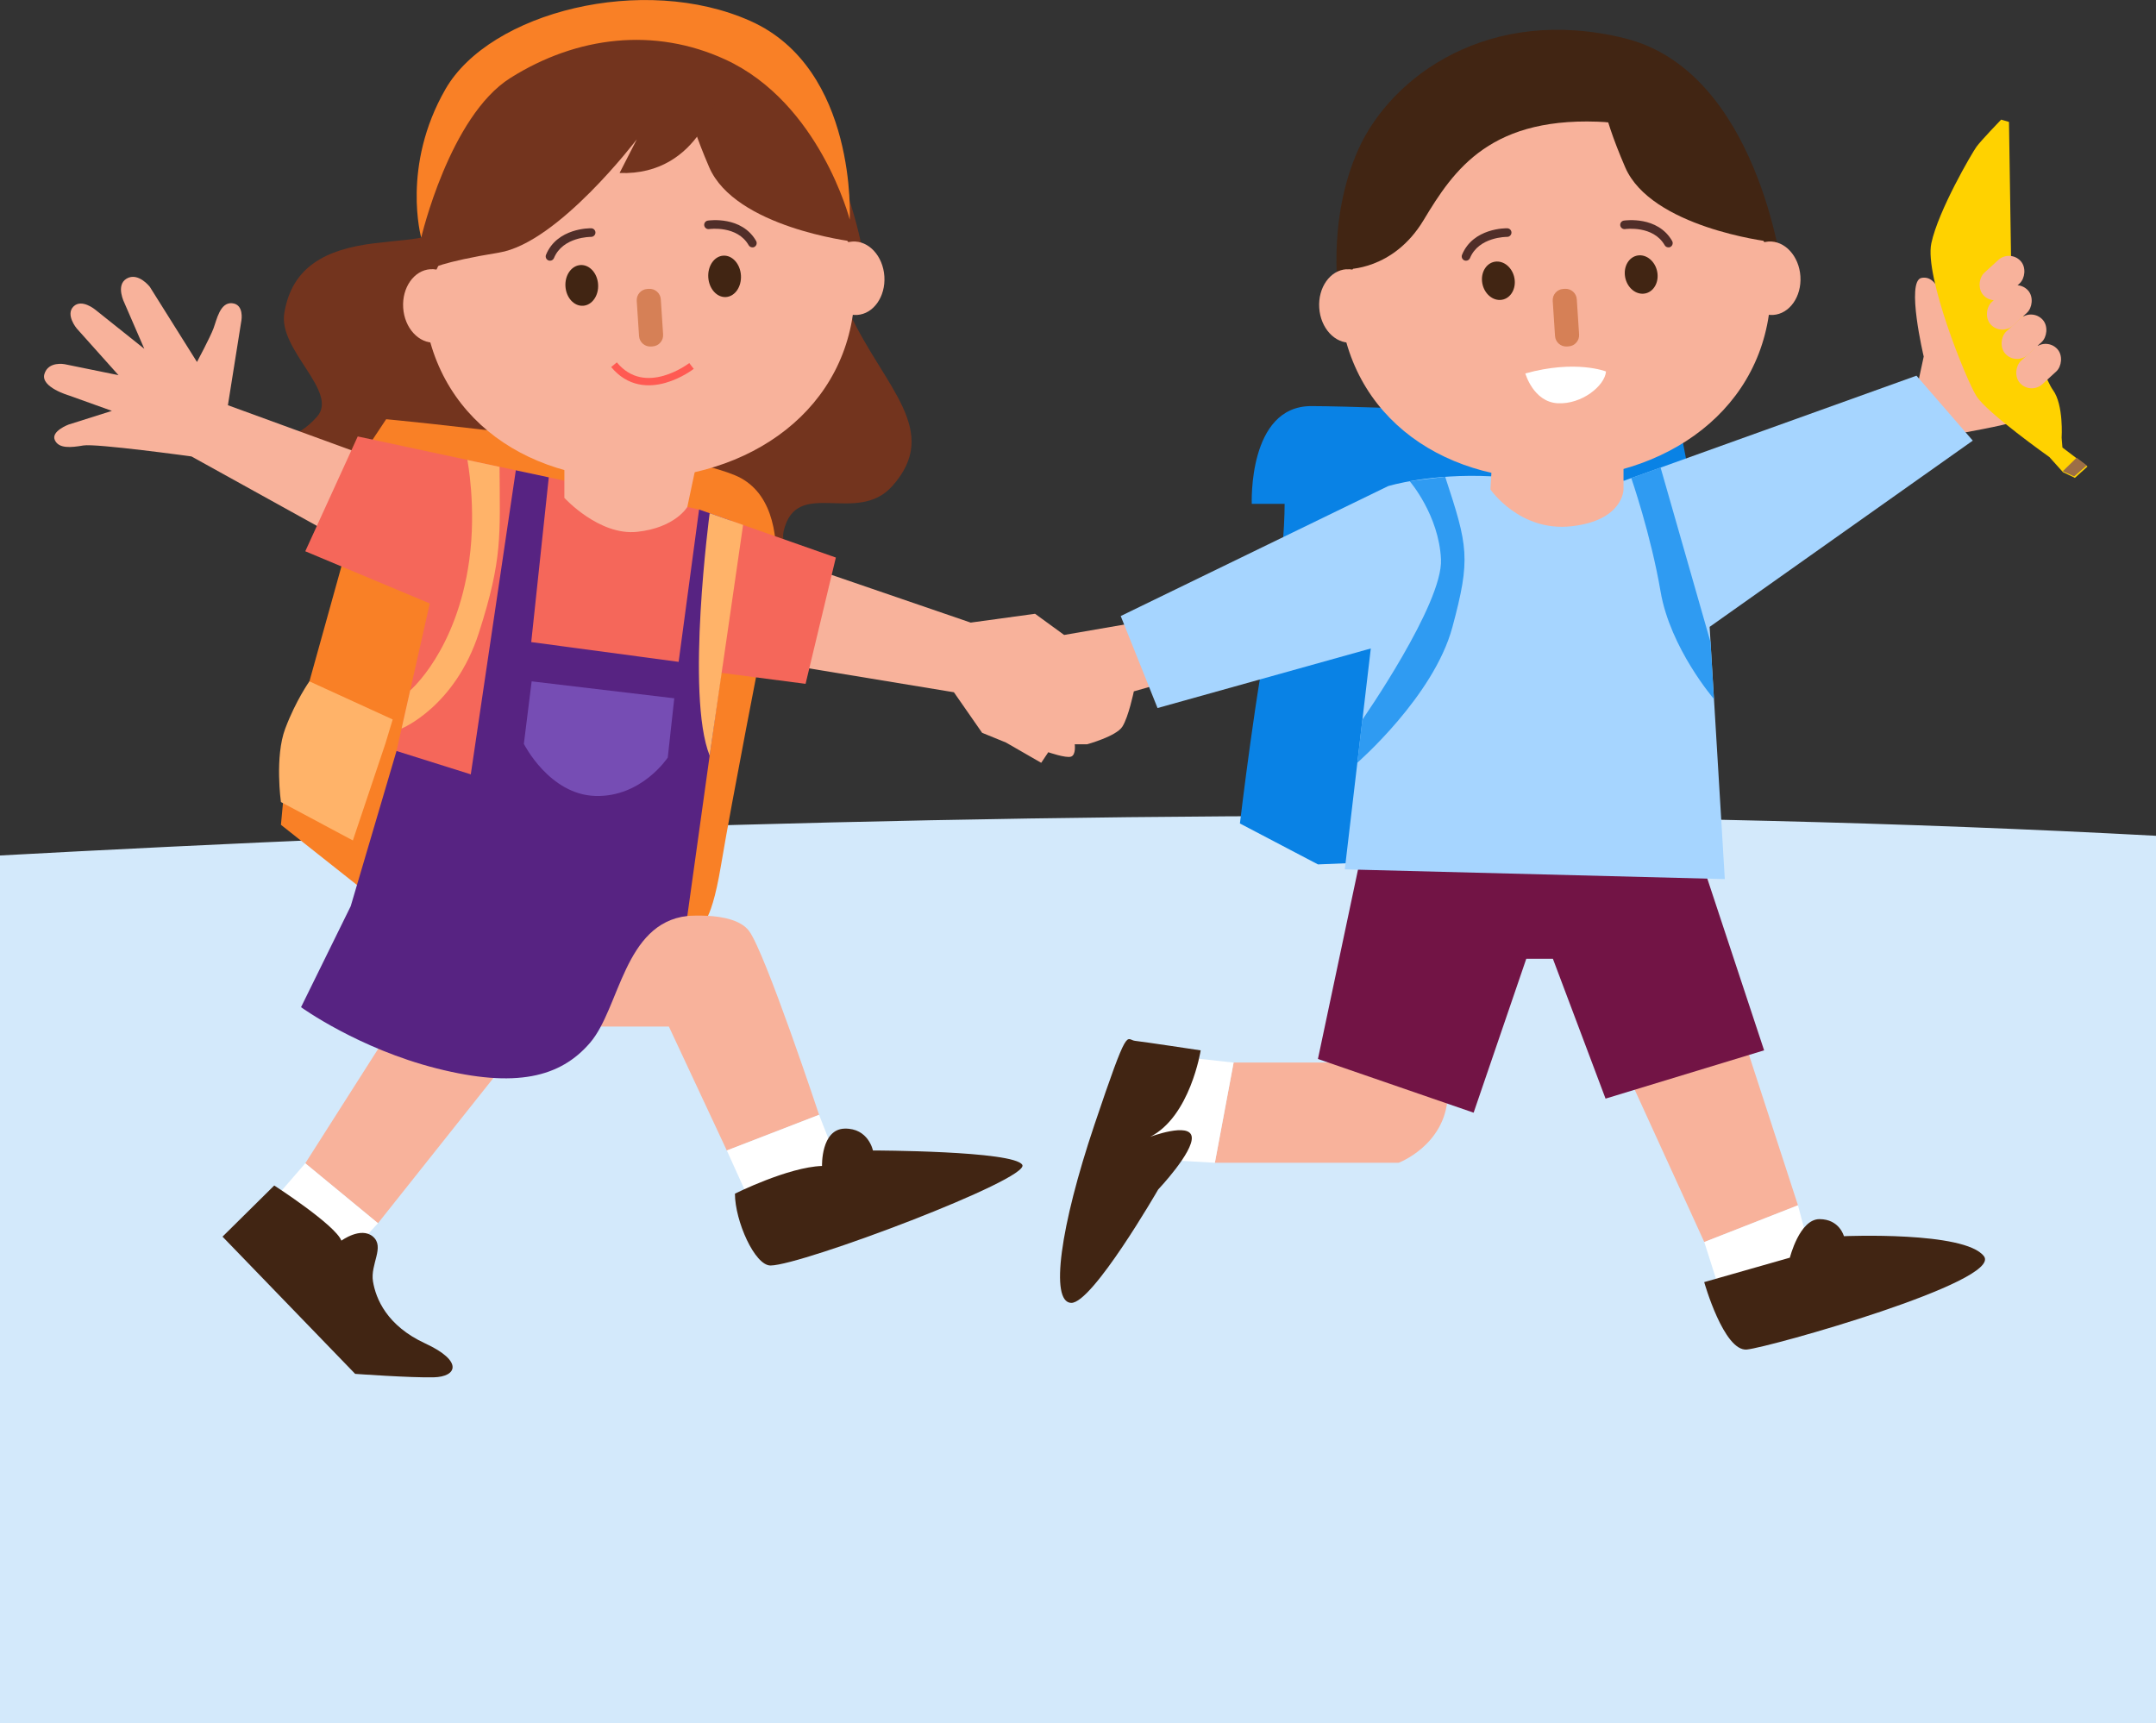 <svg width="294" height="235" viewBox="0 0 294 235" fill="none" xmlns="http://www.w3.org/2000/svg">
<rect x="0" y="0" width="294" height="235" fill="#333333" stroke="none"/>
<g clip-path="url(#clip0_15001_2660)">
<path d="M-190 131.124C-190 131.124 263.4 83.317 457.5 136.069C555.5 155.192 717.2 184.426 717.2 184.426C717.2 184.426 848.6 119.584 1010 102C1010 147.389 1010 324 1010 324H-190V131.124Z" fill="#D3E9FB"/>
<g clip-path="url(#clip1_15001_2660)">
<path d="M175.173 68.708H170.695C170.695 68.708 170.153 55.379 178.801 55.379C187.449 55.379 228.874 57.162 228.874 57.162L232.658 76.814L228.092 115.899L179.723 117.879L169.079 112.297C169.079 112.297 171.461 92.233 173.333 84.523C175.204 76.814 175.178 68.708 175.178 68.708H175.173Z" fill="#0982E5"/>
<path opacity="0.5" d="M227.263 28.174C227.819 28.174 228.269 27.724 228.269 27.168C228.269 26.613 227.819 26.162 227.263 26.162C226.707 26.162 226.257 26.613 226.257 27.168C226.257 27.724 226.707 28.174 227.263 28.174Z" fill="#EFEEEE"/>
<path opacity="0.5" d="M228.211 42.676C228.767 42.676 229.217 42.226 229.217 41.67C229.217 41.114 228.767 40.664 228.211 40.664C227.656 40.664 227.205 41.114 227.205 41.67C227.205 42.226 227.656 42.676 228.211 42.676Z" fill="#EFEEEE"/>
<path d="M182.622 40.967C183.685 57.204 197.504 66.311 213.741 65.247C229.979 64.184 242.489 53.352 241.426 37.114C240.363 20.877 226.335 8.575 210.098 9.638C193.86 10.702 181.558 24.729 182.622 40.967Z" fill="#F8B29B"/>
<path d="M224.057 40.054C225.286 40.001 226.168 38.785 226.025 37.339C225.883 35.894 224.77 34.765 223.541 34.819C222.311 34.872 221.43 36.088 221.573 37.533C221.715 38.979 222.827 40.108 224.057 40.054Z" fill="#412513"/>
<path d="M204.582 40.903C205.812 40.849 206.693 39.634 206.55 38.188C206.408 36.742 205.296 35.614 204.066 35.667C202.837 35.721 201.955 36.936 202.098 38.382C202.24 39.828 203.353 40.956 204.582 40.903Z" fill="#412513"/>
<path d="M227.544 33.742C227.633 33.736 227.716 33.71 227.8 33.663C228.081 33.502 228.175 33.142 228.019 32.861C226.043 29.42 221.623 30.056 221.435 30.082C221.117 30.129 220.893 30.431 220.945 30.75C220.997 31.067 221.289 31.286 221.612 31.239C221.68 31.229 225.438 30.713 227.002 33.439C227.117 33.642 227.336 33.747 227.549 33.731L227.544 33.742Z" fill="#512E29"/>
<path d="M199.949 35.55C200.168 35.535 200.366 35.404 200.454 35.191C201.658 32.272 205.474 32.303 205.511 32.303C205.829 32.308 206.1 32.053 206.11 31.73C206.115 31.406 205.86 31.14 205.537 31.13C205.349 31.125 200.882 31.073 199.37 34.742C199.245 35.045 199.391 35.384 199.688 35.509C199.771 35.545 199.865 35.556 199.949 35.55Z" fill="#512E29"/>
<path d="M213.679 47.25L213.902 47.236C214.747 47.18 215.387 46.451 215.331 45.606L215.017 40.815C214.962 39.971 214.233 39.331 213.388 39.386L213.164 39.401C212.32 39.456 211.68 40.186 211.735 41.031L212.049 45.821C212.105 46.666 212.834 47.306 213.679 47.25Z" fill="#D68056"/>
<path d="M243.021 37.005C243.021 37.005 239.69 9.737 221.597 5.233C203.102 0.631 189.721 10.384 185.243 20.345C180.766 30.312 182.621 40.961 182.621 40.961C182.621 40.961 184.962 34.873 188.699 28.68C192.395 22.555 202.471 11.786 221.988 17.348C234.66 20.96 243.026 37.005 243.026 37.005H243.021Z" fill="#412513"/>
<path d="M184.255 46.724C186.481 46.578 188.139 44.219 187.958 41.455C187.777 38.692 185.825 36.57 183.599 36.716C181.372 36.862 179.714 39.22 179.895 41.984C180.076 44.747 182.028 46.869 184.255 46.724Z" fill="#F8B29B"/>
<path d="M241.807 42.946C244.034 42.8 245.692 40.442 245.51 37.678C245.329 34.915 243.378 32.793 241.151 32.939C238.925 33.085 237.267 35.443 237.448 38.207C237.629 40.97 239.581 43.092 241.807 42.946Z" fill="#F8B29B"/>
<path d="M219 50.659C219 50.659 214.891 49.011 208 50.926C208 50.926 209.092 54.799 212.391 54.99C215.686 55.181 218.854 52.599 219 50.659Z" fill="white"/>
<path d="M241.149 32.934C241.149 32.934 225.151 31.01 221.612 22.8C218.072 14.59 218.422 12.14 218.422 12.14C218.422 12.14 239.559 24.322 241.149 32.928V32.934Z" fill="#412513"/>
<path d="M115.872 29.942C115.872 29.942 111.113 32.61 115.872 42.744C120.632 52.872 128.409 58.726 121.679 66.284C116.858 71.7 108.606 65.002 106.865 72.414C105.968 76.23 113.183 77.893 113.183 77.893C113.183 77.893 107.98 86.994 99.614 78.982C93.265 72.899 96.825 67.64 96.825 67.64C96.825 67.64 98.832 75.266 88.772 78.378C77.309 81.927 55.921 77.09 52.523 66.66C50.135 59.331 51.423 57.141 51.423 57.141C51.423 57.141 50.537 72.326 39.673 68.786C28.81 65.247 33.236 56.646 33.236 56.646C33.236 56.646 37.63 63.11 43.223 56.834C46.257 53.43 37.932 47.764 38.767 42.702C39.804 36.374 44.417 33.992 51.011 33.178C57.605 32.365 60.785 32.855 60.681 28.461C60.576 24.067 60.681 22.07 60.681 22.07L115.867 29.942H115.872Z" fill="#73341E"/>
<path d="M48.187 71.388L39.101 104.024L38.309 112.479L50.292 121.961L95.304 126.178C95.304 126.178 96.821 126.97 98.317 118.015C99.813 109.06 104.025 87.563 104.025 87.563C104.025 87.563 110.082 68.886 100.204 64.804C90.326 60.722 52.659 57.167 52.659 57.167L48.974 62.719L48.181 71.393L48.187 71.388Z" fill="#F98026"/>
<path opacity="0.5" d="M102.352 28.174C102.907 28.174 103.358 27.724 103.358 27.168C103.358 26.613 102.907 26.162 102.352 26.162C101.796 26.162 101.346 26.613 101.346 27.168C101.346 27.724 101.796 28.174 102.352 28.174Z" fill="#EFEEEE"/>
<path opacity="0.5" d="M103.3 42.676C103.856 42.676 104.306 42.226 104.306 41.67C104.306 41.114 103.856 40.664 103.3 40.664C102.744 40.664 102.294 41.114 102.294 41.67C102.294 42.226 102.744 42.676 103.3 42.676Z" fill="#EFEEEE"/>
<path d="M57.71 40.967C58.773 57.204 72.592 66.311 88.829 65.247C105.067 64.184 117.577 53.352 116.514 37.114C115.45 20.877 101.423 8.575 85.186 9.638C68.948 10.702 56.646 24.729 57.71 40.967Z" fill="#F8B29B"/>
<path d="M94.297 49.904C94.297 49.904 87.963 54.829 83.729 49.735" stroke="#FF5A52" stroke-miterlimit="10"/>
<path d="M98.996 40.507C100.225 40.427 101.139 39.098 101.037 37.54C100.935 35.981 99.855 34.783 98.626 34.864C97.396 34.944 96.482 36.273 96.584 37.831C96.686 39.39 97.766 40.588 98.996 40.507Z" fill="#412513"/>
<path d="M79.515 41.697C80.744 41.616 81.66 40.308 81.559 38.775C81.459 37.242 80.381 36.065 79.151 36.145C77.921 36.226 77.006 37.534 77.107 39.067C77.207 40.6 78.285 41.777 79.515 41.697Z" fill="#412513"/>
<path d="M102.633 33.742C102.722 33.736 102.805 33.71 102.889 33.663C103.17 33.502 103.264 33.142 103.108 32.861C101.132 29.42 96.712 30.056 96.524 30.082C96.206 30.129 95.982 30.431 96.034 30.75C96.086 31.067 96.378 31.286 96.701 31.239C96.769 31.229 100.527 30.713 102.091 33.439C102.206 33.642 102.425 33.747 102.638 33.731L102.633 33.742Z" fill="#512E29"/>
<path d="M75.037 35.55C75.255 35.535 75.454 35.404 75.542 35.191C76.746 32.272 80.562 32.303 80.599 32.303C80.916 32.308 81.188 32.053 81.198 31.73C81.203 31.406 80.948 31.14 80.625 31.13C80.437 31.125 75.97 31.073 74.458 34.742C74.333 35.045 74.479 35.384 74.776 35.509C74.859 35.545 74.953 35.556 75.037 35.55Z" fill="#512E29"/>
<path d="M88.772 47.254L88.995 47.239C89.84 47.184 90.48 46.454 90.424 45.61L90.11 40.819C90.055 39.974 89.325 39.335 88.481 39.39L88.257 39.405C87.412 39.46 86.773 40.19 86.828 41.034L87.142 45.825C87.197 46.669 87.927 47.309 88.772 47.254Z" fill="#D68056"/>
<path d="M118.11 37.005C118.11 37.005 114.779 9.737 96.686 5.233C78.191 0.631 64.81 10.384 60.332 20.345C55.855 30.312 57.71 40.961 57.71 40.961C57.71 40.961 60.051 34.873 63.788 28.68C67.484 22.555 77.56 11.786 97.076 17.348C109.748 20.96 118.115 37.005 118.115 37.005H118.11Z" fill="#73341E"/>
<path d="M59.34 46.719C61.566 46.573 63.224 44.215 63.043 41.451C62.861 38.688 60.91 36.566 58.684 36.712C56.457 36.858 54.799 39.216 54.98 41.98C55.161 44.743 57.113 46.865 59.34 46.719Z" fill="#F8B29B"/>
<path d="M116.892 42.948C119.119 42.802 120.777 40.443 120.595 37.679C120.414 34.916 118.463 32.794 116.236 32.94C114.01 33.086 112.352 35.444 112.533 38.208C112.714 40.971 114.666 43.093 116.892 42.948Z" fill="#F8B29B"/>
<path d="M116.243 32.934C116.243 32.934 100.245 31.01 96.706 22.8C93.166 14.59 93.515 12.14 93.515 12.14C93.515 12.14 114.653 24.322 116.243 32.928V32.934Z" fill="#73341E"/>
<path d="M97.973 12.443C97.973 12.443 95.591 23.989 84.488 23.593L86.844 18.99C86.844 18.99 76.121 33.132 68.057 34.445C59.993 35.759 58.68 36.708 58.68 36.708C58.68 36.708 66.363 15.617 77.841 13.297C89.32 10.978 97.968 12.443 97.968 12.443H97.973Z" fill="#73341E"/>
<path d="M51.736 62.797L31.078 55.26L32.923 43.672C32.923 43.672 33.299 41.498 31.651 41.352C30.004 41.201 29.556 43.599 29.108 44.798C28.659 45.997 26.861 49.364 26.861 49.364L20.423 39.105C20.423 39.105 18.849 37.083 17.28 37.985C15.711 38.887 16.983 41.352 16.983 41.352L19.678 47.566L13.016 42.249C13.016 42.249 11.145 40.675 10.019 41.8C8.893 42.926 10.467 44.798 10.467 44.798L16.159 51.162L8.82 49.666C8.82 49.666 6.573 49.218 6.052 51.017C5.525 52.815 9.419 53.936 9.419 53.936L15.258 56.031L9.341 57.902C9.341 57.902 6.943 58.799 7.47 59.998C7.996 61.197 9.643 61.046 11.364 60.749C13.084 60.451 26.11 62.245 26.11 62.245L45.726 73.103L51.736 62.802V62.797Z" fill="#F8B29B"/>
<path d="M111.682 77.81L132.366 84.904L141.144 83.7L145.111 86.588L154.853 84.904L170.127 77.81L175.178 88.391L154.614 94.282C154.614 94.282 153.894 97.769 153.05 99.093C152.211 100.417 148.239 101.496 148.239 101.496H146.555C146.555 101.496 146.753 102.94 146.054 103.18C145.356 103.42 142.948 102.58 142.948 102.58L141.983 104.024L137.172 101.256L133.925 99.932L130.078 94.402L108.914 90.914L111.682 77.804V77.81Z" fill="#F8B29B"/>
<path d="M92.411 125.026C92.411 125.026 99.943 124.015 102.143 126.955C104.348 129.895 111.693 152.023 111.693 152.023L99.109 156.891L91.212 139.992H81.845C81.845 139.992 84.873 126.767 92.406 125.021L92.411 125.026Z" fill="#F8B29B"/>
<path d="M52.096 142.202L67.89 146.242L51.543 166.811L41.629 158.637L52.096 142.202Z" fill="#F8B29B"/>
<path d="M165.664 158.565H190.727C190.727 158.565 197.018 156.203 197.409 149.62L181.537 144.902H168.218L165.664 158.565Z" fill="#F8B29B"/>
<path d="M222.571 147.852L232.402 169.375L245.179 164.366L238.298 143.234L222.571 147.852Z" fill="#F8B29B"/>
<path d="M208.127 130.75H211.76L218.938 149.818L240.56 143.234L232.303 118.271L185.519 116.993L179.718 144.412L200.949 151.736L208.127 130.75Z" fill="#721445"/>
<path d="M261.475 52.572L262.325 48.623C262.325 48.623 259.871 38.305 262.022 37.899C264.178 37.494 264.773 40.773 264.773 40.773L266.939 45.372L265.336 35.629C265.336 35.629 266.859 34.107 268.306 34.962C269.754 35.818 268.042 38.713 268.042 38.713L266.713 44L271.467 39.994C271.467 39.994 273.554 38.375 274.753 39.395C275.946 40.415 273.947 43.136 273.947 43.136L268.645 49.064L275.677 47.209C275.677 47.209 278.234 46.453 278.983 48.027C279.732 49.602 276.876 50.73 276.876 50.73L269.761 53.981L277.514 56.088C277.514 56.088 277.642 55.47 276.876 56.5C276.11 57.529 270.758 58.44 267.811 59C264.865 59.56 266.129 60.746 266.129 60.746L261.476 52.567L261.475 52.572Z" fill="#F8B29B"/>
<path d="M233.132 85.483L235.201 119.881L183.382 118.552L186.927 88.433L157.845 96.555L152.825 84.008L189.293 66.29C189.293 66.29 195.053 64.517 203.466 64.96C211.88 65.403 221.476 65.549 221.476 65.549L261.338 51.23L269.016 60.087L233.142 85.478L233.132 85.483Z" fill="#A6D5FF"/>
<path d="M203.696 59.096L203.237 66.743C203.237 66.743 207.23 72.566 214.309 71.763C221.388 70.966 221.388 66.743 221.388 66.743V61.609L203.696 59.096Z" fill="#F8B29B"/>
<path d="M41.629 75.177L58.607 82.293L51.736 112.755L80.099 120.017L93.724 116.608L96.774 91.55L109.852 93.255L113.981 76.032L95.33 69.48L48.781 59.518L41.629 75.177Z" fill="#F5675A"/>
<path d="M76.96 61.682V67.895C76.96 67.895 81.704 73.092 86.9 72.524C92.098 71.961 93.724 69.136 93.724 69.136L95.303 61.682H76.96Z" fill="#F8B29B"/>
<path d="M54.071 102.408L47.826 123.572L41.05 137.349C41.05 137.349 48.843 142.994 59.571 145.705C70.298 148.415 76.397 146.94 80.463 142.202C84.529 137.463 85.076 125.912 93.724 124.911L98.462 90.919L99.635 70.997L95.329 69.485L92.541 90.257L72.441 87.562L74.833 65.096L70.34 64.137L64.199 105.598L54.071 102.413V102.408Z" fill="#572382"/>
<path d="M72.503 92.916L91.947 95.225L91.06 103.305C91.06 103.305 87.51 108.721 81.203 108.544C74.901 108.366 71.435 101.439 71.435 101.439L72.498 92.916H72.503Z" fill="#764DB4"/>
<path d="M99.114 156.891L111.692 152.028L114.58 159.383L102.158 163.626L99.114 156.891Z" fill="white"/>
<path d="M41.629 158.637L51.543 166.811L46.586 172.211L37.308 163.626L41.629 158.637Z" fill="white"/>
<path d="M168.219 144.907L165.664 158.564L155.041 157.97L160.337 144.031L168.219 144.907Z" fill="white"/>
<path d="M232.402 169.376L234.785 176.856L247.206 172.008L245.179 164.366L232.402 169.376Z" fill="white"/>
<path d="M232.402 174.838L244.073 171.508C244.073 171.508 245.387 166.253 248.113 166.253C250.839 166.253 251.444 168.578 251.444 168.578C251.444 168.578 267.911 167.869 270.533 171.304C273.16 174.739 241.342 183.726 238.209 184.034C235.076 184.341 232.392 174.844 232.392 174.844L232.402 174.838Z" fill="#412513"/>
<path d="M156.803 155.041C156.803 155.041 162.266 152.971 162.511 155.041C162.756 157.11 157.929 162.219 157.929 162.219C157.929 162.219 148.942 177.81 146.054 177.674C143.166 177.539 144.548 167.327 149.239 153.388C153.931 139.45 153.519 141.795 154.759 141.936C156 142.072 163.73 143.239 163.73 143.239C163.73 143.239 162.307 152.283 156.808 155.046L156.803 155.041Z" fill="#412513"/>
<path d="M100.214 162.782C100.214 162.782 107.465 159.154 112.094 159.002C112.094 159.002 111.937 153.988 115.179 153.91C118.422 153.831 119.037 156.891 119.037 156.891C119.037 156.891 138.246 156.917 139.403 158.846C140.56 160.775 109.352 172.545 105.077 172.576C102.919 172.592 100.219 166.483 100.219 162.782H100.214Z" fill="#412513"/>
<path d="M37.397 161.666C37.397 161.666 45.721 167.04 46.555 169.188C46.555 169.188 49.219 167.228 50.861 168.641C52.503 170.048 50.47 172.399 50.861 174.75C51.252 177.101 52.743 180.781 57.987 183.205C63.236 185.634 62.292 187.745 59.16 187.823C56.027 187.901 48.432 187.354 48.432 187.354L30.344 168.641L37.397 161.666Z" fill="#412513"/>
<path d="M63.731 62.719C63.731 62.719 64.992 69.131 63.991 76.397C62.282 88.777 55.933 94.151 55.933 94.151L54.76 99.354C54.76 99.354 62.063 96.382 65.31 86.275C68.558 76.168 68.167 73.05 68.12 63.663L63.731 62.724V62.719Z" fill="#FFB369"/>
<path d="M96.773 69.985C96.773 69.985 93.469 94.798 96.773 103.044L101.329 71.586L96.773 69.985Z" fill="#FFB369"/>
<path d="M52.581 101.319L48.118 114.611L38.308 109.372C38.308 109.372 37.443 103.211 38.897 99.354C40.352 95.496 42.192 92.916 42.192 92.916L53.55 98.113L52.581 101.314V101.319Z" fill="#FFB369"/>
<path d="M192.229 65.622C192.229 65.622 196.216 70.22 196.498 76.282C196.779 82.344 185.775 98.139 185.775 98.139L185.082 104.019C185.082 104.019 195.507 94.964 198.046 85.55C200.585 76.136 200.183 74.484 197.071 65.018L192.223 65.617L192.229 65.622Z" fill="#2F9BF2"/>
<path d="M226.444 63.762L233.252 87.558L233.716 95.319C233.716 95.319 227.758 88.407 226.439 80.651C225.12 72.894 222.446 65.19 222.446 65.19L226.439 63.756L226.444 63.762Z" fill="#2F9BF2"/>
<path d="M57.439 32.407C57.439 32.407 61.286 15.867 69.595 10.634C78.691 4.905 89.268 3.691 98.885 8.106C111.766 14.017 115.873 29.947 115.873 29.947C115.873 29.947 116.957 9.414 102.351 2.872C87.746 -3.67 66.801 1.637 60.749 12.151C54.697 22.665 57.439 32.412 57.439 32.412V32.407Z" fill="#F98026"/>
<path d="M183.596 36.708C183.596 36.708 189.981 36.911 194.125 30.02C198.269 23.128 203.32 15.591 219.303 16.67L220.079 8.846C220.079 8.846 201.496 2.705 193.818 14.679C186.139 26.657 183.596 36.702 183.596 36.702V36.708Z" fill="#412513"/>
<path d="M282.941 65.166L281.314 64.391L279.463 62.33C279.463 62.33 270.955 56.312 269.51 54.011C268.064 51.711 262.411 37.643 263.363 33.176C264.314 28.709 268.903 20.864 269.527 20.005C270.152 19.146 272.882 16.314 272.882 16.314L273.953 16.626L274.282 38.204C274.282 38.204 278.439 51.138 279.936 53.167C281.433 55.197 281.132 59.697 281.132 59.697L281.242 61.029L284.658 63.623L282.941 65.166Z" fill="#FFD200"/>
<path d="M281.294 64.258L282.838 64.966L284.561 63.473L283.175 62.422L281.294 64.258Z" fill="#9C6E46"/>
<rect x="274.078" y="34" width="4.324" height="6.89" rx="2.162" transform="rotate(47.478 274.078 34)" fill="#F8B29B"/>
<rect x="275.078" y="38" width="4.324" height="6.89" rx="2.162" transform="rotate(47.478 275.078 38)" fill="#F8B29B"/>
<rect x="277.078" y="42" width="4.324" height="6.89" rx="2.162" transform="rotate(47.478 277.078 42)" fill="#F8B29B"/>
<rect x="279.078" y="46" width="4.324" height="6.89" rx="2.162" transform="rotate(47.478 279.078 46)" fill="#F8B29B"/>
</g>
</g>
<defs>
<clipPath id="clip0_15001_2660">
<rect width="294" height="235" fill="white"/>
</clipPath>
<clipPath id="clip1_15001_2660">
<rect width="283" height="188" fill="white" transform="translate(6)"/>
</clipPath>
</defs>
</svg>
